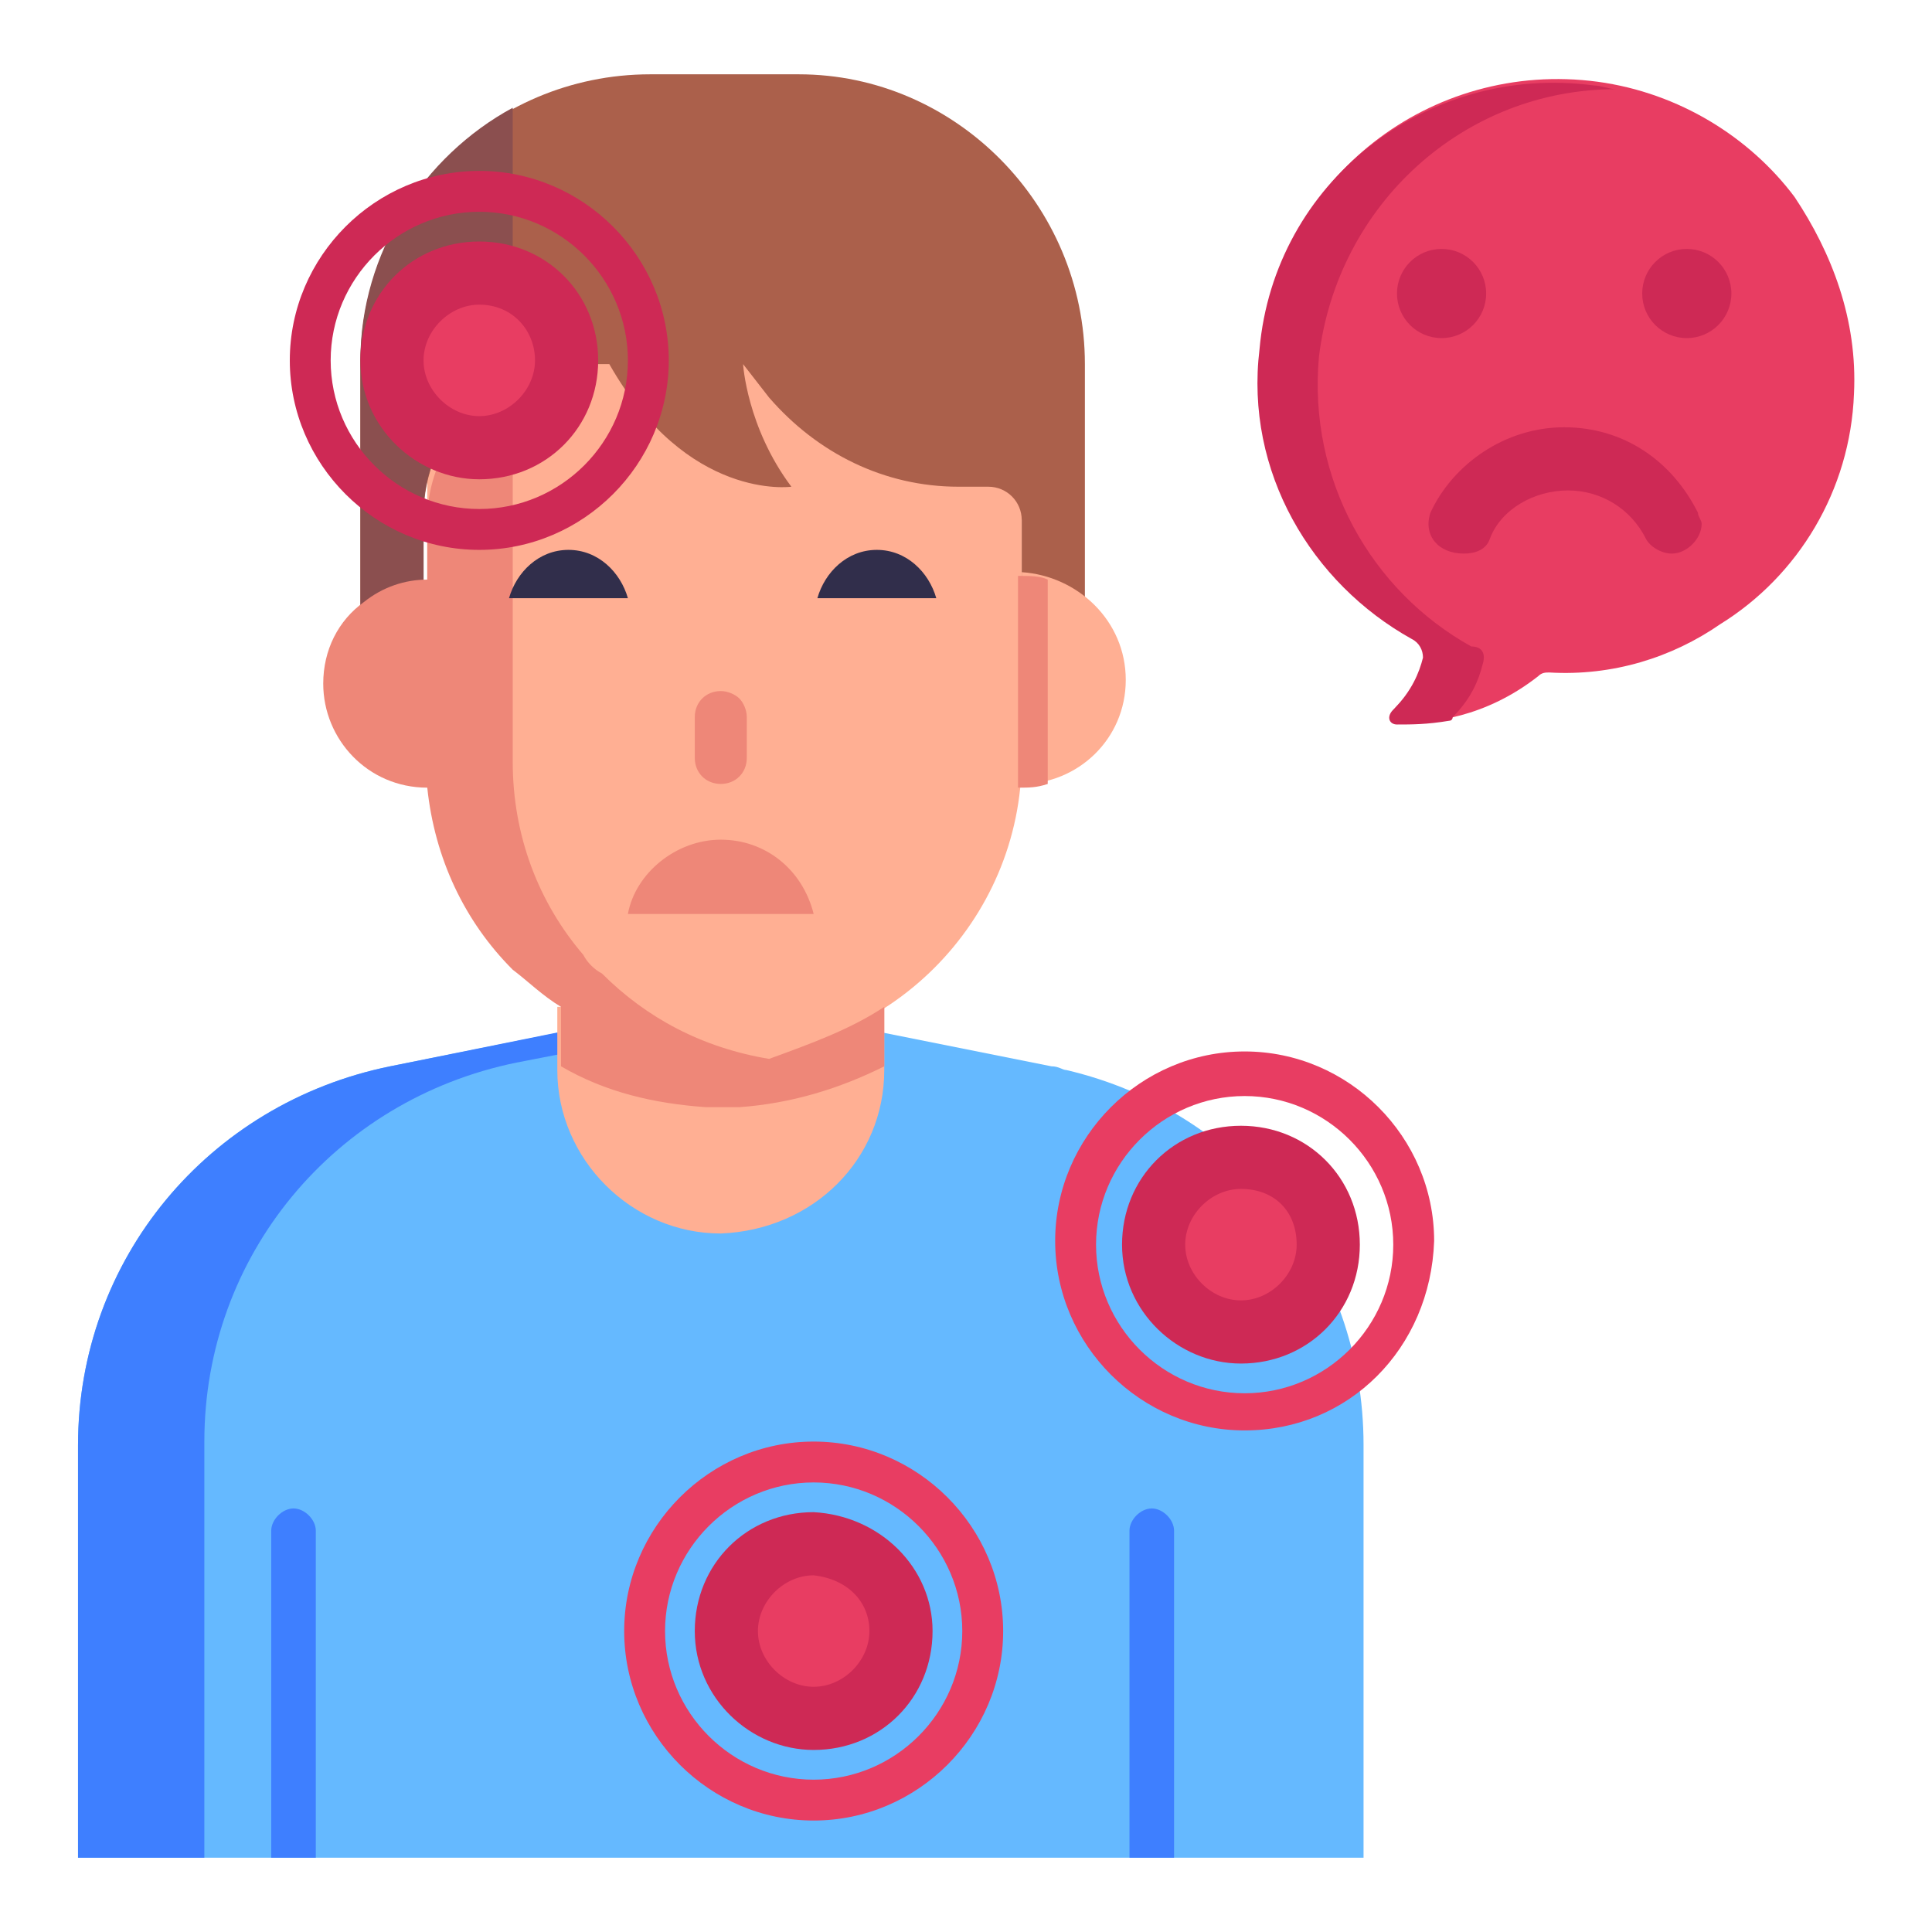<svg xmlns="http://www.w3.org/2000/svg" xmlns:xlink="http://www.w3.org/1999/xlink" width="512" height="512" x="0" y="0" viewBox="0 0 52 52" style="enable-background:new 0 0 512 512" xml:space="preserve" class="">  <g>    <path fill="#65b9ff" d="M36.7 38.9V50H2.1V38.9c0-5 3.5-9.2 8.4-10.2l4.5-.9.9-.2 1.7-.3.9-.2.9-.2.9.2.8.2 1.8.3.9.2 4.5.9c.2 0 .3.1.4.1 4.7 1.1 8 5.2 8 10.1z" opacity="1" data-original="#65b9ff" class=""></path>    <path fill="#3e7fff" d="m21.1 27.2-7.2 1.4c-4.9 1-8.4 5.2-8.4 10.2V50H2.1V38.9c0-5 3.5-9.2 8.4-10.2l8.9-1.8z" opacity="1" data-original="#3e7fff" class=""></path>    <path fill="#ffaf93" d="M23.8 28.8v-1.7H15v1.7c0 2.4 2 4.4 4.4 4.4 2.5-.1 4.4-2 4.4-4.4z" opacity="1" data-original="#ffaf93"></path>    <path fill="#ffaf93" d="M27.5 9.7v10.7c0 4.4-3.6 8-8 8s-8-3.6-8-8V9.7z" opacity="1" data-original="#ffaf93"></path>    <path fill="#ee8778" d="M20.1 19.3v1.1c0 .4-.3.7-.7.7s-.7-.3-.7-.7v-1.1c0-.4.3-.7.7-.7.2 0 .4.1.5.2s.2.3.2.5zM21.9 24.6c-.3-1.2-1.3-2-2.5-2s-2.3.9-2.5 2z" opacity="1" data-original="#ee8778"></path>    <path fill="#ab604b" d="M29.2 9.8v9h-1.7V14c0-.5-.4-.9-.9-.9h-.8c-2 0-3.8-.9-5.1-2.4l-.7-.9s.1 1.7 1.3 3.3c0 0-2.8.4-4.9-3.3h-.9c-2.3 0-4.1 1.8-4.1 4.1v4.9H9.7v-9c0-4.3 3.5-7.8 7.8-7.8h4c4.2 0 7.7 3.5 7.7 7.8z" opacity="1" data-original="#ab604b" class=""></path>    <path fill="#8b4f4f" d="M13.8 2.9c-2.4 1.3-4.1 3.9-4.1 6.8v9h1.7v-4.9c0-1.6 1-3 2.4-3.7z" opacity="1" data-original="#8b4f4f" class=""></path>    <path fill="#ffaf93" d="M30.3 18.3c0 1.6-1.3 2.8-2.8 2.8v-5.7c1.5.1 2.8 1.3 2.8 2.9z" opacity="1" data-original="#ffaf93"></path>    <path fill="#ee8778" d="M28.2 15.6c-.2-.1-.5-.1-.8-.1v5.7c.3 0 .5 0 .8-.1zM23.8 27.1v1.6c-1.2.6-2.5 1-3.9 1.1H19c-1.4-.1-2.7-.4-3.9-1.1v-1.6c-.5-.3-.9-.7-1.3-1-1.3-1.3-2.1-3-2.3-4.9-1.6 0-2.8-1.3-2.8-2.8 0-.9.4-1.7 1.1-2.2.5-.4 1.1-.6 1.7-.6V14c0-1.6 1-3 2.3-3.7v10.2c0 2 .7 3.8 1.9 5.2.1.2.3.4.5.5 1.2 1.2 2.7 2 4.5 2.3 1.1-.4 2.2-.8 3.1-1.4z" opacity="1" data-original="#ee8778"></path>    <path fill="#312e4b" d="M16.9 16.1c-.2-.7-.8-1.3-1.6-1.3s-1.4.6-1.6 1.3zM25.2 16.1c-.2-.7-.8-1.3-1.6-1.3s-1.4.6-1.6 1.3z" opacity="1" data-original="#312e4b"></path>    <path fill="#3e7fff" d="M8.5 41.2V50H7.3v-8.8c0-.3.3-.6.6-.6s.6.3.6.6zM31.6 41.2V50h-1.2v-8.8c0-.3.3-.6.6-.6s.6.3.6.6z" opacity="1" data-original="#3e7fff" class=""></path>    <path fill="#ce2955" d="M36.6 33.5c0 1.8-1.4 3.2-3.2 3.2-1.7 0-3.2-1.4-3.2-3.2s1.4-3.2 3.2-3.2 3.2 1.4 3.2 3.2z" opacity="1" data-original="#ce2955" class=""></path>    <path fill="#e83d62" d="M33.5 38.5c-2.8 0-5.1-2.3-5.1-5.1s2.3-5.1 5.1-5.1 5.1 2.3 5.1 5.1c-.1 2.9-2.3 5.1-5.1 5.1zm0-9c-2.2 0-4 1.8-4 4s1.8 4 4 4 4-1.8 4-4-1.8-4-4-4z" opacity="1" data-original="#e83d62"></path>    <path fill="#e83d6230" d="M34.9 33.5c0 .8-.7 1.5-1.5 1.5s-1.5-.7-1.5-1.5.7-1.5 1.5-1.5c.9 0 1.5.6 1.5 1.5z" opacity="1" data-original="#e83d6230" class=""></path>    <path fill="#ce2955" d="M25.1 43.9c0 1.8-1.4 3.2-3.2 3.2-1.7 0-3.2-1.4-3.2-3.2s1.4-3.2 3.2-3.2c1.8.1 3.2 1.5 3.2 3.2z" opacity="1" data-original="#ce2955" class=""></path>    <path fill="#e83d62" d="M21.9 49c-2.8 0-5.1-2.3-5.1-5.1s2.3-5.1 5.1-5.1 5.1 2.3 5.1 5.1-2.3 5.1-5.1 5.1zm0-9.1c-2.2 0-4 1.8-4 4s1.8 4 4 4 4-1.8 4-4-1.8-4-4-4z" opacity="1" data-original="#e83d62"></path>    <path fill="#e83d6230" d="M23.4 43.9c0 .8-.7 1.5-1.5 1.5s-1.5-.7-1.5-1.5.7-1.5 1.5-1.5c.9.1 1.5.7 1.5 1.5z" opacity="1" data-original="#e83d6230" class=""></path>    <path fill="#ce2955" d="M16.1 9.7c0 1.8-1.4 3.2-3.2 3.2-1.7 0-3.2-1.4-3.2-3.2s1.4-3.2 3.2-3.2 3.2 1.4 3.2 3.2z" opacity="1" data-original="#ce2955" class=""></path>    <path fill="#ce2955" d="M12.9 14.8c-2.8 0-5.1-2.3-5.1-5.1s2.3-5.1 5.1-5.1S18 6.9 18 9.7s-2.3 5.1-5.1 5.1zm0-9.1c-2.2 0-4 1.8-4 4s1.8 4 4 4 4-1.8 4-4-1.8-4-4-4z" opacity="1" data-original="#ce2955" class=""></path>    <path fill="#e83d6230" d="M14.4 9.7c0 .8-.7 1.5-1.5 1.5s-1.5-.7-1.5-1.5.7-1.5 1.5-1.5c.9 0 1.5.7 1.5 1.5z" opacity="1" data-original="#e83d6230" class=""></path>    <path fill="#e83d62" d="M49.9 10.6c-.1 2.6-1.5 4.9-3.6 6.2-1.3.9-2.9 1.4-4.6 1.3-.1 0-.2 0-.3.1-1.4 1.1-2.9 1.3-3.7 1.2-.2 0-.3-.2-.1-.4.5-.5.7-1 .8-1.4 0-.2-.1-.4-.3-.5-2.7-1.5-4.5-4.5-4.1-7.8.4-4.5 4.5-7.7 9-7.1 2.2.3 4.1 1.5 5.3 3.1 1 1.5 1.7 3.3 1.6 5.3z" opacity="1" data-original="#e83d62"></path>    <path fill="#ce2955" d="M39.9 17.9c-.1.4-.3.9-.8 1.4 0 0 0 .1-.1.1-.6.1-1 .1-1.4.1-.2 0-.3-.2-.1-.4.5-.5.7-1 .8-1.4 0-.2-.1-.4-.3-.5-2.7-1.5-4.5-4.5-4.1-7.8.4-4.5 4.5-7.7 9-7.1.2 0 .4.1.6.1-4.1 0-7.5 3.1-8 7.2-.3 3.3 1.4 6.3 4.1 7.8.3 0 .4.2.3.5z" opacity="1" data-original="#ce2955" class=""></path>    <circle cx="38.8" cy="7.9" r="1.2" fill="#ce2955" opacity="1" data-original="#ce2955" class=""></circle>    <circle cx="45.4" cy="7.9" r="1.2" fill="#ce2955" opacity="1" data-original="#ce2955" class=""></circle>    <path fill="#ce2955" d="M38.5 13.8c.6-1.3 2-2.3 3.6-2.3s2.9.9 3.6 2.3c0 .1.1.2.1.3 0 .4-.4.8-.8.8-.3 0-.6-.2-.7-.4-.4-.8-1.2-1.3-2.1-1.3s-1.8.5-2.1 1.3c-.1.3-.4.4-.7.4-.7 0-1.1-.5-.9-1.1z" opacity="1" data-original="#ce2955" class=""></path>  </g></svg>